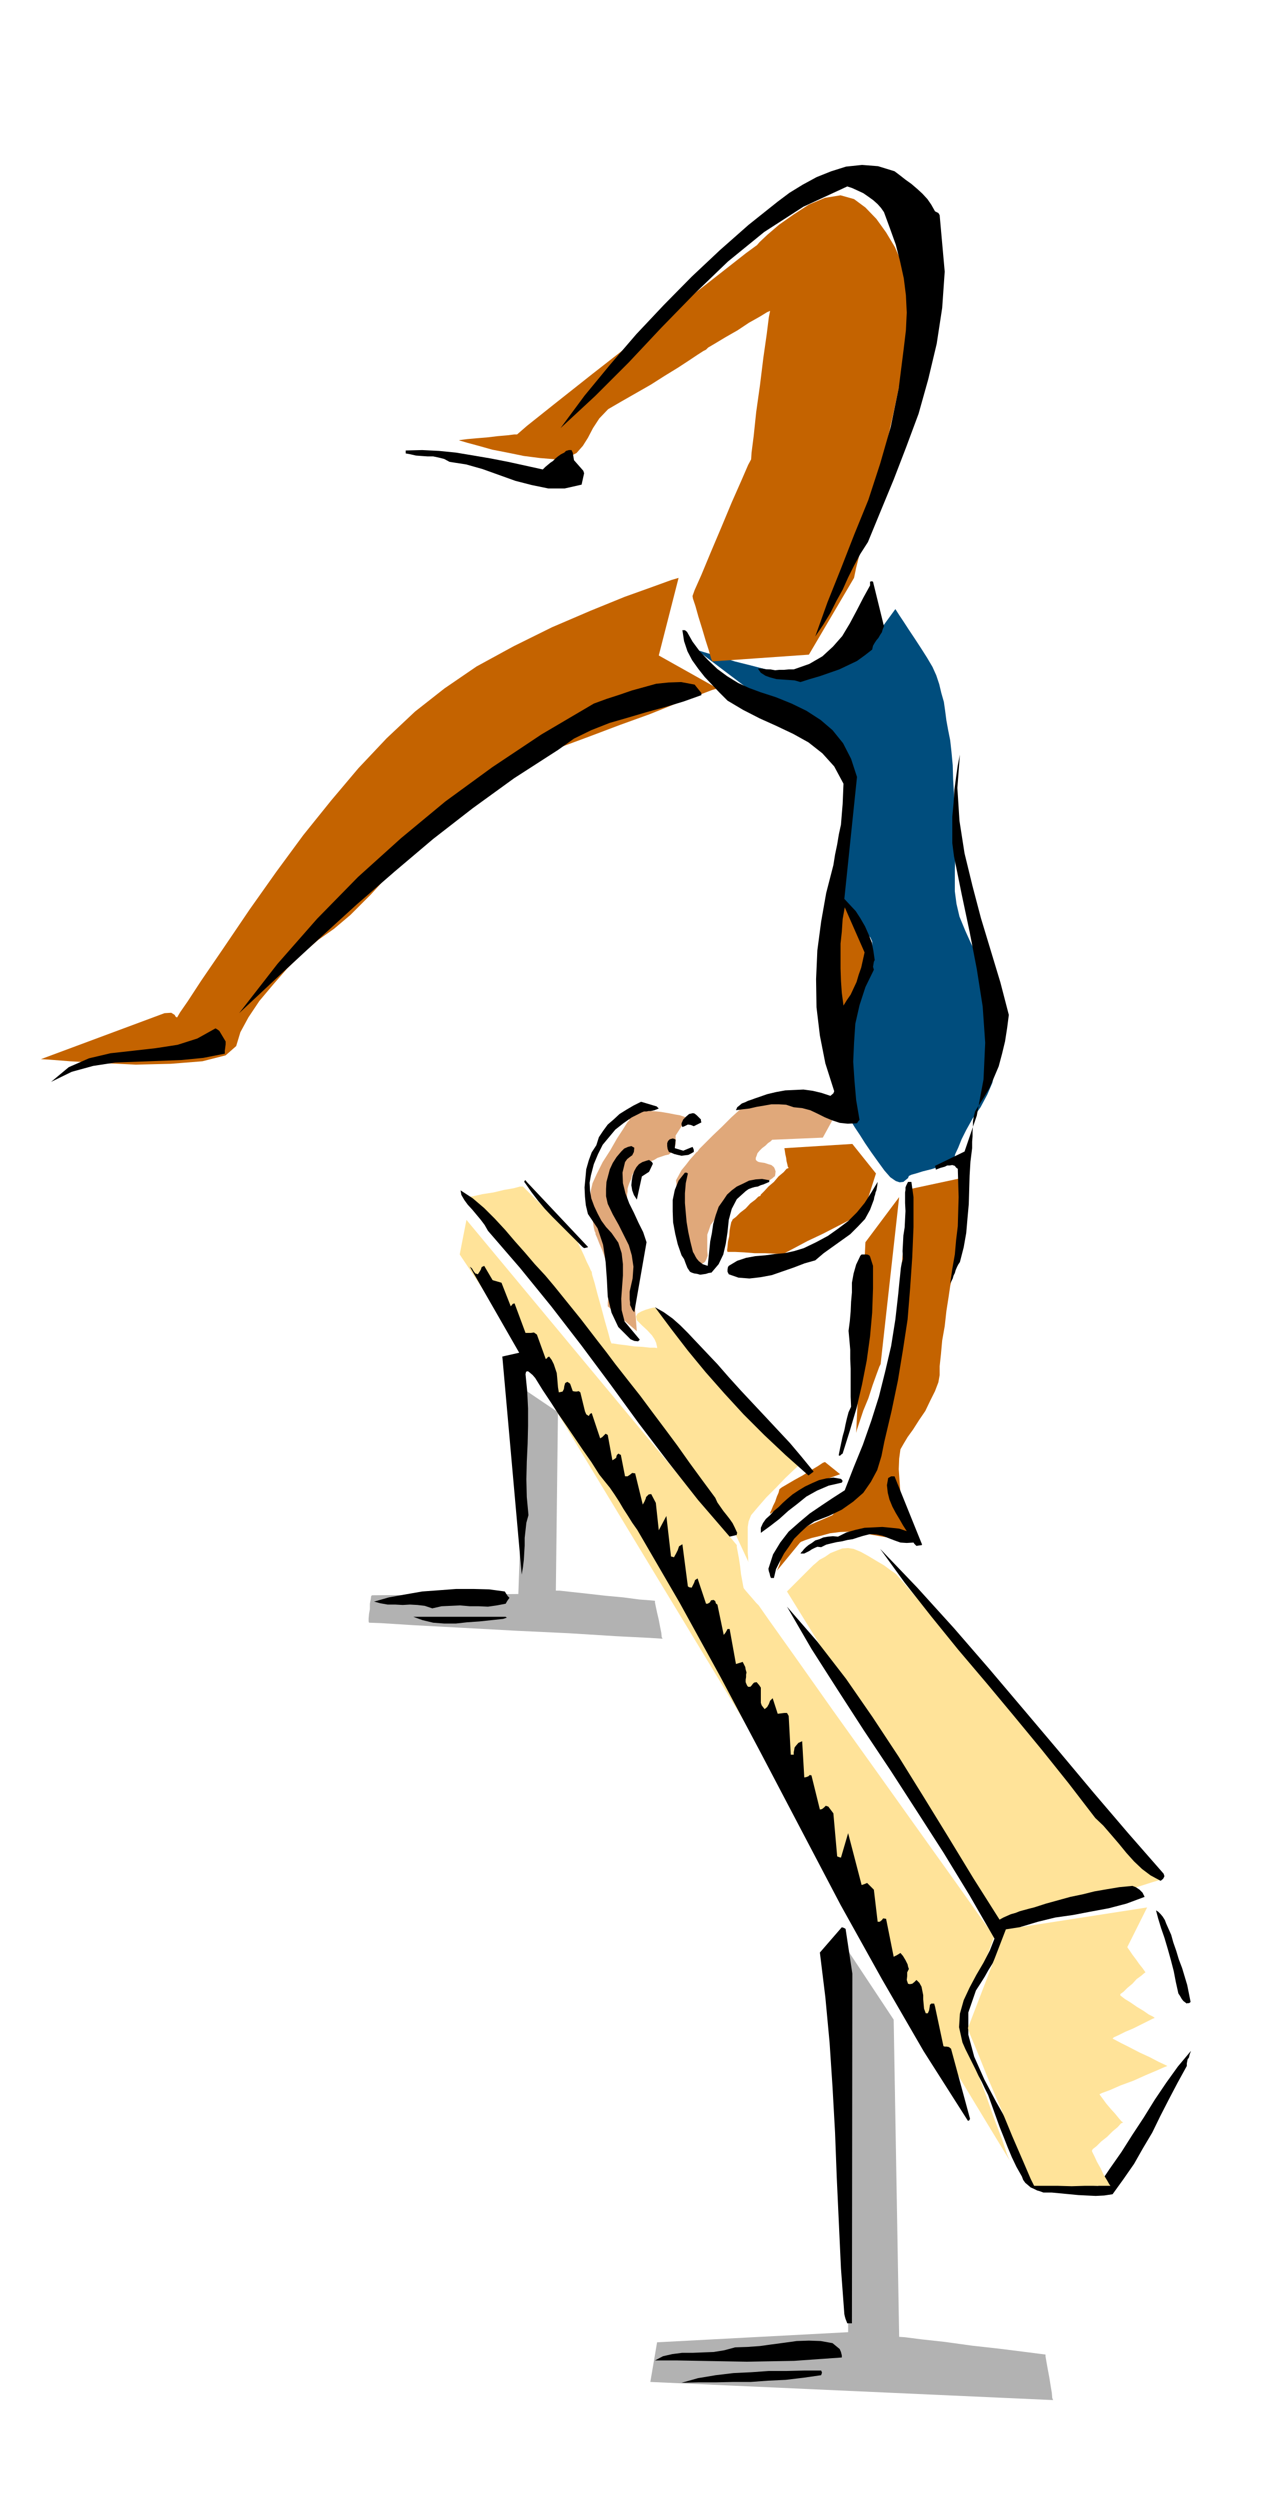 <svg xmlns="http://www.w3.org/2000/svg" fill-rule="evenodd" height="957.782" preserveAspectRatio="none" stroke-linecap="round" viewBox="0 0 3035 5927" width="490.455"><style>.pen1{stroke:none}.brush3{fill:#ffe399}.brush5{fill:#c46300}.brush6{fill:#000}</style><path class="pen1" d="m1654 2730-3 2-6 7-9 10-10 13-10 12-7 13-6 11 1 9v8l2 14 2 16 3 18 3 16 3 17 2 13 3 11v8l3 12 4 12 5 14 4 11 5 10 3 7 3 3h13l5-2 5-4 3-6 3-8-1-11v-39l4-11 4-12 9-12 9-14 10-13 11-14 12-11 11-11 11-8 11-5 12-1 10-2 11-2 9-5 9-4 6-5 6-4 3-3 2-1 1-3 1-9-2-6-2-4-6-5-7-2-9-3-7-1-6-1-3-1-4-3-1-2v-4l2-5 2-6 5-6 6-6 8-6 6-6 6-4 4-4h2l118-5 22-40-2-2-2-5-5-6-5-7-7-8-6-6-6-5-5-1-12-1-18-1-24-1h-25l-26-1-23-1h-26l-10 4-16 14-21 19-22 22-22 21-19 19-13 13-4 6zm-144 426-69-59v-9l1-9 1-11v-12l1-12 1-12 1-8-2-12-4-14-6-17-6-17-7-16-5-13-4-9v-3l-2-4-2-8-2-13-2-14-3-17-1-17v-16l1-12 4-17 10-22 14-28 18-28 16-28 15-23 10-16 5-5-3-2-2-2-4-4-1-3 1-4 7-3 12-3h43l21 2 18 3 15 3 12 2 9 3 5 2 3 1-27 42v20l-2 7-3 8-5 5-6 5-9 2-9 3-9 3-8 5-8 3-6 3-4 2v2h-2l-3 1-6 2-5 4-7 4-5 6-6 8-2 10-4 8-3 8-2 7v7l-1 6v15l1 12-3 9v10l-1 8 1 9 1 8 3 9 4 9 6 12 3 9 4 7 3 5 3 5 1 5 1 6-1 8-2 11-3 14-1 17-1 19v66l4 52z" style="fill:#e0a87a"/><path class="pen1" d="m1246 3296-17 483-347 3-2 2-1 8-2 10v13l-2 11-1 11v7l1 3 28 1 79 5 112 6 128 7 127 6 112 7 79 4 31 2-2-4-1-10-3-15-3-16-4-17-3-14-2-10v-4l-11-1-26-2-38-5-43-4-44-5-37-4-27-3h-9l5-423-77-52zm312 2257-16 94 955 43-2-5-1-12-3-18-3-19-4-21-3-17-2-12v-4l-16-2-39-5-56-7-63-7-65-9-55-6-39-5-14-1-13-752-108-163v904l-453 24z" style="fill:#b2b2b2"/><path class="pen1 brush3" d="m1101 2838 633 778 41 88-1-4v-7l-1-12v-61l2-13 6-15 16-19 20-23 23-23 22-23 20-19 14-13 6-4-16-16-39-41-57-59-63-67-65-68-55-59-40-43-14-15h-4l-8 2-10 3-10 4-9 5-4 7 2 9 12 12 13 12 11 12 6 9 4 9 1 5 1 4v3l-5-1h-12l-18-2-19-1-21-3-17-2-12-2h-4l-3-7-5-19-8-28-8-30-9-32-7-27-6-20-1-7-2-3-4-9-6-12-6-14-7-15-6-12-4-9-1-3-6-6-14-14-21-20-23-23-24-23-20-20-14-14-5-5h-7l-15 4-23 4-25 6-26 4-22 5-16 2h-5zm765 935 60-60 2-2 6-5 9-8 13-7 13-9 15-6 13-5 14-1 13 2 17 7 18 10 20 12 17 10 15 11 10 7 4 3 625 725-17 5-44 14-62 20-70 23-71 22-61 19-44 14-16 6-499-807z"/><path class="pen1 brush3" d="m1106 2892-16 82 60 90 53 88 141 234 199 329 229 378 228 377 199 330 141 233 54 89-6-14-12-36-19-50-20-57-22-58-18-50-13-36-4-13 3-10 9-24 12-35 15-39 13-41 13-34 9-25 4-9-25-34-63-89-90-126-102-143-103-144-89-126-64-90-23-33-2-2-4-4-6-7-6-7-7-8-6-7-4-5-1-2-1-5-2-11-3-16-2-18-3-20-3-16-2-11v-4l-641-771z"/><path class="pen1" style="fill:#004d7d" d="m1652 1541 7 2 20 6 28 8 35 11 36 9 35 9 29 5 22 3 20-4 28-7 32-11 34-11 31-12 27-10 18-8 7-2 62-85 2 3 7 11 10 15 13 20 14 21 15 23 14 22 13 22 9 20 7 21 5 21 6 21 3 21 3 23 4 22 5 25 3 27 3 32 1 34 2 35v33l1 32v27l3 22v18l-1 22-1 23v53l4 30 7 30 14 34 14 31 14 27 12 24 11 22 8 19 7 22 4 22 2 26v27l1 28 1 28v28l-4 27-6 29-12 28-16 30-19 27-15 27-11 22-8 20-7 15-3 12-2 6v3l-5 1-12 4-16 4-19 6-20 5-16 5-11 3-4 2-2 1-2 5-5 4-6 5-9 1-9-3-13-9-14-16-16-22-15-21-15-22-12-19-12-18-8-13-6-9-1-3-2-4-5-10-7-16-7-19-8-25-6-26-5-29-1-28 1-27 4-24 5-22 9-18 8-19 11-18 11-20 12-20 10-21 10-18 8-16 6-13 2-13v-10l-4-9-8-9-12-11-11-12-10-13-9-12-9-13-6-9-4-7-1-2v-5l2-14 2-20 3-22 2-26 3-25 2-23 1-16v-67l1-27v-27l1-22v-16l1-5-4-5-10-13-13-19-15-21-16-22-13-19-9-14-3-5-7-3-17-7-24-11-27-11-28-13-24-10-17-8-6-2-127-96z"/><path class="pen1 brush5" d="m1992 3495-65 23-101 71v-3l3-6 4-10 5-10 4-12 4-9 2-8 2-2 4-3 12-7 17-10 20-11 19-12 17-10 12-8 5-2 36 29z"/><path class="pen1 brush5" d="m1842 3724 55-67 3-2 10-4 15-5 21-5 22-6 24-3 24-1 25 3 23 4 23 4 23 4 22 4 18 2 15 3 10 1 4 1-2-2-4-6-4-7-5-8-6-11-5-13-7-20-5-23-6-27-2-28-2-29 1-25 3-22 8-14 9-15 13-18 14-22 15-22 12-25 11-22 8-21 3-17v-21l3-28 3-33 6-34 4-36 5-32 4-27 4-19 2-23 6-33 6-40 8-41 6-40 7-33 4-23 2-8-145 31-39 470-49 187-91 115-108 47-1 3-2 9-3 12-3 15-5 15-3 14-4 10-3 7z"/><path class="pen1 brush5" d="m2052 2945 80-107-44 396-3 6-7 19-9 25-10 31-12 29-9 27-6 18-2 8 22-452zm-31-233 56 70-30 94-9 4-21 11-31 16-35 18-36 17-30 16-21 11-7 5-7-1-15-1-22-1h-24l-25-2-20-1h-19l-1-4 1-8 1-12 3-13 1-14 2-11 2-9 2-3 1-3 8-6 10-10 13-10 11-12 12-9 7-7 5-2 1-3 8-8 10-11 13-11 11-13 12-10 7-8 5-2-2-3-1-5-2-8-1-8-2-9-1-7-1-6v-1l161-10zM97 2511l18 1 51 4 72 4 84 4 83-2 75-6 55-14 25-22 10-33 19-35 26-39 32-38 34-39 37-36 37-32 37-26 39-33 48-48 54-59 61-62 63-64 66-57 66-48 66-31 67-26 73-27 74-28 72-26 62-25 51-19 34-13 13-4-139-78 47-184-17 5-44 16-67 24-81 33-91 39-91 45-88 48-76 52-70 55-67 63-67 71-65 77-66 82-64 87-63 89-63 93-52 76-32 49-18 26-7 12-3-1-3-5-8-5-16 1-293 109z"/><path class="pen1 brush5" d="m2025 1370-107 182-229 16-3-7-5-18-8-25-8-27-9-29-7-25-6-18-1-6 5-14 16-36 22-53 25-59 25-60 23-52 16-37 7-13 1-16 5-39 6-57 9-64 8-65 8-56 5-40 3-15-7 3-18 11-25 14-27 18-28 16-25 15-17 10-5 5-6 3-14 9-21 14-26 17-31 19-33 21-35 20-35 20-31 18-21 22-15 23-12 23-12 19-15 17-20 10-29 5-37-3-39-5-39-8-36-7-32-9-26-7-17-5-4-1 4-1 16-2 22-2 25-2 25-3 23-2 16-2h7l23-20 64-51 91-72 105-82 104-83 91-71 65-51 26-19 6-7 18-17 28-24 34-24 37-24 38-16 37-6 32 9 27 20 26 27 23 32 21 35 16 37 13 39 9 38 3 37-7 53-15 84-22 103-25 111-26 105-22 90-16 63-5 24z"/><path class="pen1 brush6" d="m2823 4746-4-20-4-20-6-20-6-20-8-21-6-20-7-20-5-18-4-9-4-9-4-9-3-8-5-8-5-6-6-6-5-3 5 19 7 23 8 23 8 27 7 25 7 27 5 26 6 27 4 6 4 7 4 5 8 6 1-1h4l2-1 2-2zm1 116-31 37-28 39-27 40-26 42-27 41-26 41-28 40-27 40-22-1h-22l-23-1-21-1-22-4-20-5-18-9-15-11-21-57-27-55-31-55-28-53-24-54-14-52v-53l18-52 11-17 10-16 9-16 10-16 8-17 8-17 6-17 7-16 38-19 40-12 41-10 42-6 42-8 43-8 42-11 43-16-5-10-7-7-9-6-8-3-31 3-30 5-29 5-28 7-29 6-29 8-29 8-28 9-12 3-11 3-11 3-10 4-11 3-9 4-9 4-9 5-62-98-59-97-59-96-59-95-62-94-63-91-68-88-72-83 58 100 62 97 62 96 64 96 62 96 63 98 61 100 60 104-11 28-15 29-17 29-16 30-14 30-9 32-2 32 8 36 7 16 8 16 8 16 8 16 7 15 8 15 7 15 8 16 9 25 9 25 9 25 10 25 9 23 10 24 11 23 13 23 3 8 5 7 6 5 7 6 7 3 8 4 7 2 8 3h20l21 2 21 2 21 2 20 1 21 1 20-1 20-3 26-36 25-36 21-37 22-37 19-39 20-39 21-40 22-40v-6l1-5 1-5 3-4 2-8 3-8zm-65-420-84-96-82-96-82-98-82-97-83-98-84-97-87-96-88-92 58 80 63 80 64 79 67 79 65 78 66 80 64 80 63 82 19 18 19 22 18 21 18 22 18 20 19 18 20 15 24 13 6-5 3-6-1-3-1-3zM2240 644l-12-134-3-5-8-4-9-16-9-13-12-13-12-11-14-12-14-10-14-11-12-9-39-12-38-3-38 4-35 11-35 14-33 18-31 19-28 21-69 55-68 60-67 63-66 67-65 69-62 72-61 74-57 77 82-76 80-80 77-82 78-80 80-77 86-70 93-60 104-48 12 4 13 6 13 6 13 9 11 8 10 9 8 9 7 10 14 38 14 39 10 39 9 41 5 40 2 41-2 42-5 42-12 95-19 92-25 87-28 86-33 81-32 82-32 80-29 81 19-28 17-28 14-28 15-27 13-29 14-28 15-28 18-28 30-73 31-75 30-78 29-78 23-82 20-84 13-85 6-86zm152 1762-20-77-23-76-23-76-20-76-19-78-12-77-5-78 6-79-5 25-4 28-4 30-2 32-3 32v63l4 31 18 89 19 90 17 88 14 89 6 86-4 87-16 86-29 85-70 34 1 3 1 6 10-4 11-3 6-3h6l6-1 6 2 3 4 4 3 1 33 1 34-1 34-1 35-4 33-3 34-6 34-5 35 3-6 3-6 2-7 3-6 2-7 3-7 3-6 4-6 9-35 6-34 3-35 3-33 1-34 1-34 2-33 4-32v-15l1-13v-12l1-12v-12l2-11 3-12 6-10 14-22 14-23 11-26 11-26 8-30 7-29 5-32 4-31z"/><path class="pen1 brush6" d="m2096 1485-26-106-3-1-4 1v9l-16 29-16 31-16 30-18 30-22 25-25 23-31 18-37 13h-12l-11 1h-11l-10 1-11-2h-10l-10-2h-10l7 10 11 7 11 4 15 4 14 1 15 1 14 1 14 4 22-7 24-7 23-8 23-8 21-10 21-10 18-13 18-14 2-9 4-7 4-6 5-6 4-7 4-6 2-7 3-7zm70 1353-5-36h-8l-4 8-2 5v6l-1 6v25l1 19-1 19-1 20-3 19-1 19-1 18 1 19-3 10-2 11-1 10-1 10-1 9-1 10-1 10-1 11-7 62-10 63-14 60-15 60-18 57-20 57-22 54-21 54-28 18-27 18-28 19-25 21-25 22-20 26-17 28-11 34 1 6 2 6 1 5 2 5h7l5-21 9-18 10-19 12-17 12-18 15-15 15-14 18-12 34-13 31-15 27-19 24-21 18-26 15-28 10-33 7-35 17-72 15-72 12-73 11-72 6-74 5-73 3-72v-71zm-92-562-3-21-4-21-8-20-8-18-11-19-11-17-14-15-13-14 30-289-14-43-19-37-25-31-28-24-34-22-35-17-37-15-37-12-27-10-26-12-26-16-23-17-22-21-20-21-17-23-13-23-5-4h-6l4 26 8 24 11 21 15 21 15 19 18 19 17 18 19 19 37 22 39 20 40 18 40 19 36 20 33 26 28 31 22 41-1 24-1 24-2 24-2 25-5 23-4 24-5 24-4 25-17 66-12 68-9 68-3 68 1 67 8 67 13 66 21 66-2 5-7 6-21-7-21-5-22-3-21 1-22 1-22 4-21 5-20 7-9 3-8 3-9 3-6 3-8 3-6 5-5 4-3 7 15-2 17-2 17-4 18-3 17-3h18l17 1 18 6 20 2 19 5 17 8 18 9 17 7 18 6 19 2 22-1 4-6 2-2-8-47-4-46-3-45 2-45 3-45 10-44 14-43 20-41-2-7 1-6 1-6 2-4z"/><path class="pen1 brush6" d="m2186 3661-65-161h-8l-7 4-3 17 2 18 4 16 7 17 8 15 9 15 8 14 9 14-18-6-19-2-21-2-20 1-22 1-22 5-21 6-20 10-12-1-12 1-11 2-9 4-10 3-8 6-8 5-6 5-5 5-3 4-3 3-2 3h9l6-3 6-3 6-4 6-3 7-3 9 1 12-6 12-3 13-3 13-2 12-3 13-2 12-4 13-4 16-4 16 1 14 3 15 6 13 5 14 5 15 1 16-1 2 3 5 5 6-1 7-1v-2z"/><path class="pen1 brush5" d="m2050 2258-47-107-5 28-2 30-3 28v59l1 29 2 29 4 30 8-13 9-13 7-15 7-15 5-17 6-17 4-18 4-18z"/><path class="pen1 brush6" d="m2300 5023-45-166-5-4-5-1h-5l-3-1-20-94-2-7h-7l-3 3-1 7-1 6-3 7h-5l-4-11-1-11-1-11v-10l-2-10-2-10-5-9-7-7-5 5-5 4-6 1-4-1-3-9 1-9v-9l4-8-2-6-1-5-3-6-2-4-6-10-6-7-8 5-8 4-18-90-7-1-3 4-5 4h-5l-9-76-16-16-7 3-6 2-32-123-17 58-4-1-5-2-9-102-12-16-6-2-4 4-5 4-5 1-20-81-4-1-3 3-5 2-5 1-5-86-9 4-6 7-3 4-1 6-1 5v6h-7l-5-92-4-7h-6l-8 1-8 1-12-37-6 6-3 8-4 7-6 5-4-5-3-4-2-6v-36l-4-6-6-7-6 1-3 3-3 4-3 3h-5l-2-2-2-4-2-5v-6l1-6v-6l1-5-2-7-1-6-3-6-3-6-16 5-15-83h-5l-2 4-3 5-4 5-15-72-3-2-1-2-1-4-4-3-6 1-3 5-5 3h-4l-20-60-6 4-2 6-3 6-3 6-6-1-3-2-13-100-8 5-3 9-4 8-5 9-3-1-4-1-11-96-18 34-7-65-11-21-6 1-3 3-3 3-1 4-3 7-4 7-18-74-7-1-5 4-6 4h-6l-10-51-3-1-1-1-1-1-3 2-2 3-1 5-4 3-5 3-11-60-5-3-3 3-5 5-5 3-20-60-4 2-3 5-6-4-3-7-11-45-4-3-4 1h-5l-5-1-6-17-2-2-5-3-5 3-2 7-1 7-3 6-4 1-5 1-2-12-1-12-1-12-1-10-4-12-3-9-5-10-6-8-4 2v1l-1 1-3 2-21-58-7-5-7 1h-13l-26-70-4 1-5 6-22-56-21-6-20-34-6 3-2 6-3 5-4 6-6-2-4-5-4-7-5-4 117 204-40 9 46 517 3-18 2-17 1-17 1-17v-18l2-18 2-18 5-18-4-43-1-42 1-42 2-42 1-42v-42l-2-41-4-40 1-5 2-2h3l4 3 7 6 6 7 18 29 20 30 18 28 20 29 19 28 19 28 19 27 19 30 12 15 13 16 11 16 11 17 10 17 11 17 10 16 12 17 100 172 98 178 95 179 95 181 94 179 98 176 99 171 105 165 3-1 2-4zm-219-2221-15 25-16 25-18 22-21 21-24 18-24 17-28 15-29 14-23 7-23 5-23 2-22 3-24 2-22 4-21 7-20 12-2 3-1 6v5l3 6 23 8 26 2 26-3 27-5 26-9 26-9 26-10 25-7 20-17 21-15 21-15 21-15 18-18 17-18 12-22 9-24 1-6 2-6 1-5 2-5 2-11 1-9zm-11 199-7-22-2-3-5-2h-13l-3 3-10 21-6 21-4 22v23l-2 22-1 23-2 23-3 23 2 22 2 23v22l1 23v66l1 24-6 13-4 15-3 13-3 15-4 14-3 14-3 14-3 15v3h3l3-3 3-2 17-54 16-54 13-56 11-56 8-58 5-56 2-57v-54zm-72 510-2-3-2-2-18-3-17 2-17 4-16 7-17 8-15 9-15 10-13 11-10 9-10 10-11 9-9 10-10 9-7 10-5 11v12l22-16 22-17 21-19 22-17 21-17 25-14 28-12 31-7 1-2 1-2zm-71-25-27-33-27-32-29-31-28-30-30-32-29-31-29-32-27-31-19-20-17-18-18-19-16-17-18-18-18-16-21-15-21-12 38 51 40 52 42 51 45 51 45 49 49 49 51 48 54 48 12-9-1-2-1-1z"/><path class="pen1 brush6" d="m2021 4679-16-106-3-2-6-2-52 60 13 106 10 107 7 106 6 108 4 106 5 108 5 108 8 108 1 5 2 7 2 5 2 5h11l1-829zm-197-1881-17-3-15 1-16 3-14 7-15 7-12 9-11 10-8 12-12 17-7 20-6 21-3 21-4 20-2 20-2 19-2 19-6-2-6-2-5-4-4-3-5-6-3-5-3-6-3-5-6-24-5-23-4-24-2-22-2-23v-23l2-24 5-23-3-2h-4l-15 19-9 22-5 24v27l1 26 5 27 6 25 9 26 6 9 4 11 4 10 6 9 4 2 6 2 7 1 7 2 7-1 7-1 6-2 7-1 17-20 11-23 6-26 4-27 3-29 7-26 12-23 21-19 7-5 8-3 7-2 7-1 6-3 7-2 7-3 7-3v-4zm-161-1155-16-20-32-6-30 1-29 3-29 8-29 8-29 10-31 10-30 11-124 73-117 78-111 81-105 87-102 92-97 99-94 107-91 117 95-89 92-85 91-83 91-79 91-77 94-73 98-71 104-67 38-27 41-20 43-17 45-13 44-13 44-12 43-13 42-15v-5zm333 3941-2-8-3-7-17-14-28-5-28-1-29 1-29 4-30 4-29 4-29 2-29 1-26 7-25 4-26 1-24 1h-25l-23 3-22 5-19 10h52l54 1 55 1 57 1 56-1 56-1 56-4 57-4v-5zm-47 41-1-3-1-2h-41l-41 1h-42l-42 3-42 2-42 5-42 7-39 11 39-1h41l42-1h42l41-3 42-2 42-5 42-6 1-3 1-3zm-287-2971-1-1-1-1-5-5-3-3-5-4-4-1-9 2-7 6-7 7-4 9v4l2 5 5-2 8-4 7 1 7 3 18-9-1-4v-3zm86 980-6-13-5-10-7-10-7-9-8-10-7-10-7-10-5-11-31-42-30-41-29-41-29-39-30-40-29-39-30-38-29-37-21-28-21-27-20-26-20-26-21-26-21-26-21-26-21-25-25-27-23-27-24-27-23-27-25-27-25-25-27-23-29-19 2 11 7 12 8 11 11 12 10 12 10 12 9 12 8 14 76 88 74 91 71 92 70 94 67 92 70 92 70 89 75 87 17-4v-2l1-3zm-103-908-1-3-2-4-22 9-20-6 2-20-3-2-4-1-7 2-4 4-2 5v7l1 7 3 7 6 2 7 3 8 2 9 2 8-1 8-1 6-3 7-4v-5zm-88-103-37-11-18 9-17 10-16 10-14 13-14 12-11 15-10 15-6 19-11 17-7 19-6 21-2 22-2 21 1 22 2 20 5 21 23 34 13 39 6 41 3 42 2 40 9 38 16 34 29 29 9 4 9 1 2-2 2-2-36-43-7-27-1-27 2-28 2-27v-27l-3-26-8-25-16-23-13-14-11-15-9-17-8-17-7-19-3-18-1-19 3-17 7-27 10-24 11-22 15-18 15-18 19-15 20-14 24-12 5-2h6l5-1h5l9-2 10-4-3-3-2-2z"/><path class="pen1 brush6" d="m1548 2759-1-2-1-2-7-5-7 2-9 3-8 5-6 7-5 9-4 11-2 12-1 11 2 12 4 11 7 11 12-55 17-11 9-19zm-165-1643-22-25-3-18-3-6h-6l-7 2-4 4-8 4-7 5-6 5-6 6-6 4-6 5-6 5-6 6-41-9-41-9-41-8-41-7-42-7-40-4-40-2-39 1v7l11 2 13 3 13 1 14 1h14l14 3 12 3 13 7 39 6 39 11 39 14 39 14 39 10 39 8h39l40-9 6-27-1-3-1-3z"/><path class="pen1 brush6" d="m1533 2945-8-24-11-22-11-24-11-22-9-24-6-24-1-25 6-25 5-7 5-4 4-3 3-2 4-8 1-10-7-4-8 2-9 4-7 7-11 13-9 14-7 15-4 15-4 15-1 17v17l4 18 12 25 14 25 12 24 12 24 7 24 4 27-2 28-7 31v19l1 7v6l3 6 2 5 5 6 29-166zm-139 11-145-154-3-4-2 1-1 3 3 4 14 20 16 21 16 19 18 19 17 17 18 18 18 18 18 18 4 3 9-2v-1zm-190 828-4-6-3-5-37-5-38-1h-40l-40 3-41 3-40 7-39 7-35 10 15 4 17 3h18l18 1 17-1 18 1 17 2 18 6 22-5 22-1 22-1 23 2h21l22 1 21-3 21-4 4-7 5-7-2-2-2-2zm-5 49H980l22 8 25 6 26 2h28l27-3 29-2 28-3 28-3 6-2 3-1-2-1-1-1zM535 2469l-15-25-4-3-5-3-43 24-47 15-52 8-53 6-54 6-51 12-48 21-42 35 49-24 51-14 52-8 54-2 52-2 52-2 51-5 51-10v-7l1-7 1-8v-7z"/><path class="pen1 brush3" d="m2720 4522-335 52-90 234 5 15 18 43 24 60 30 70 28 68 26 60 18 42 8 16h55l34 1 32-1h60l-3-4-5-9-8-13-7-15-9-16-6-13-5-10-1-3 2-4 9-7 11-11 14-11 13-13 12-10 8-9 5-2-4-3-6-7-9-11-10-11-11-13-8-11-6-8-2-3 6-3 19-7 25-11 30-11 29-13 26-11 18-8 8-3-6-3-15-7-21-11-24-11-25-13-20-10-15-8-4-2 3-3 11-5 16-8 19-8 18-9 16-8 12-6 5-2-4-3-10-5-13-9-15-9-16-11-13-8-9-7-2-2 1-3 7-5 9-9 12-10 10-11 11-8 7-6 3-2-2-3-5-7-8-10-7-10-9-12-6-9-5-7-1-2 47-94z"/></svg>
